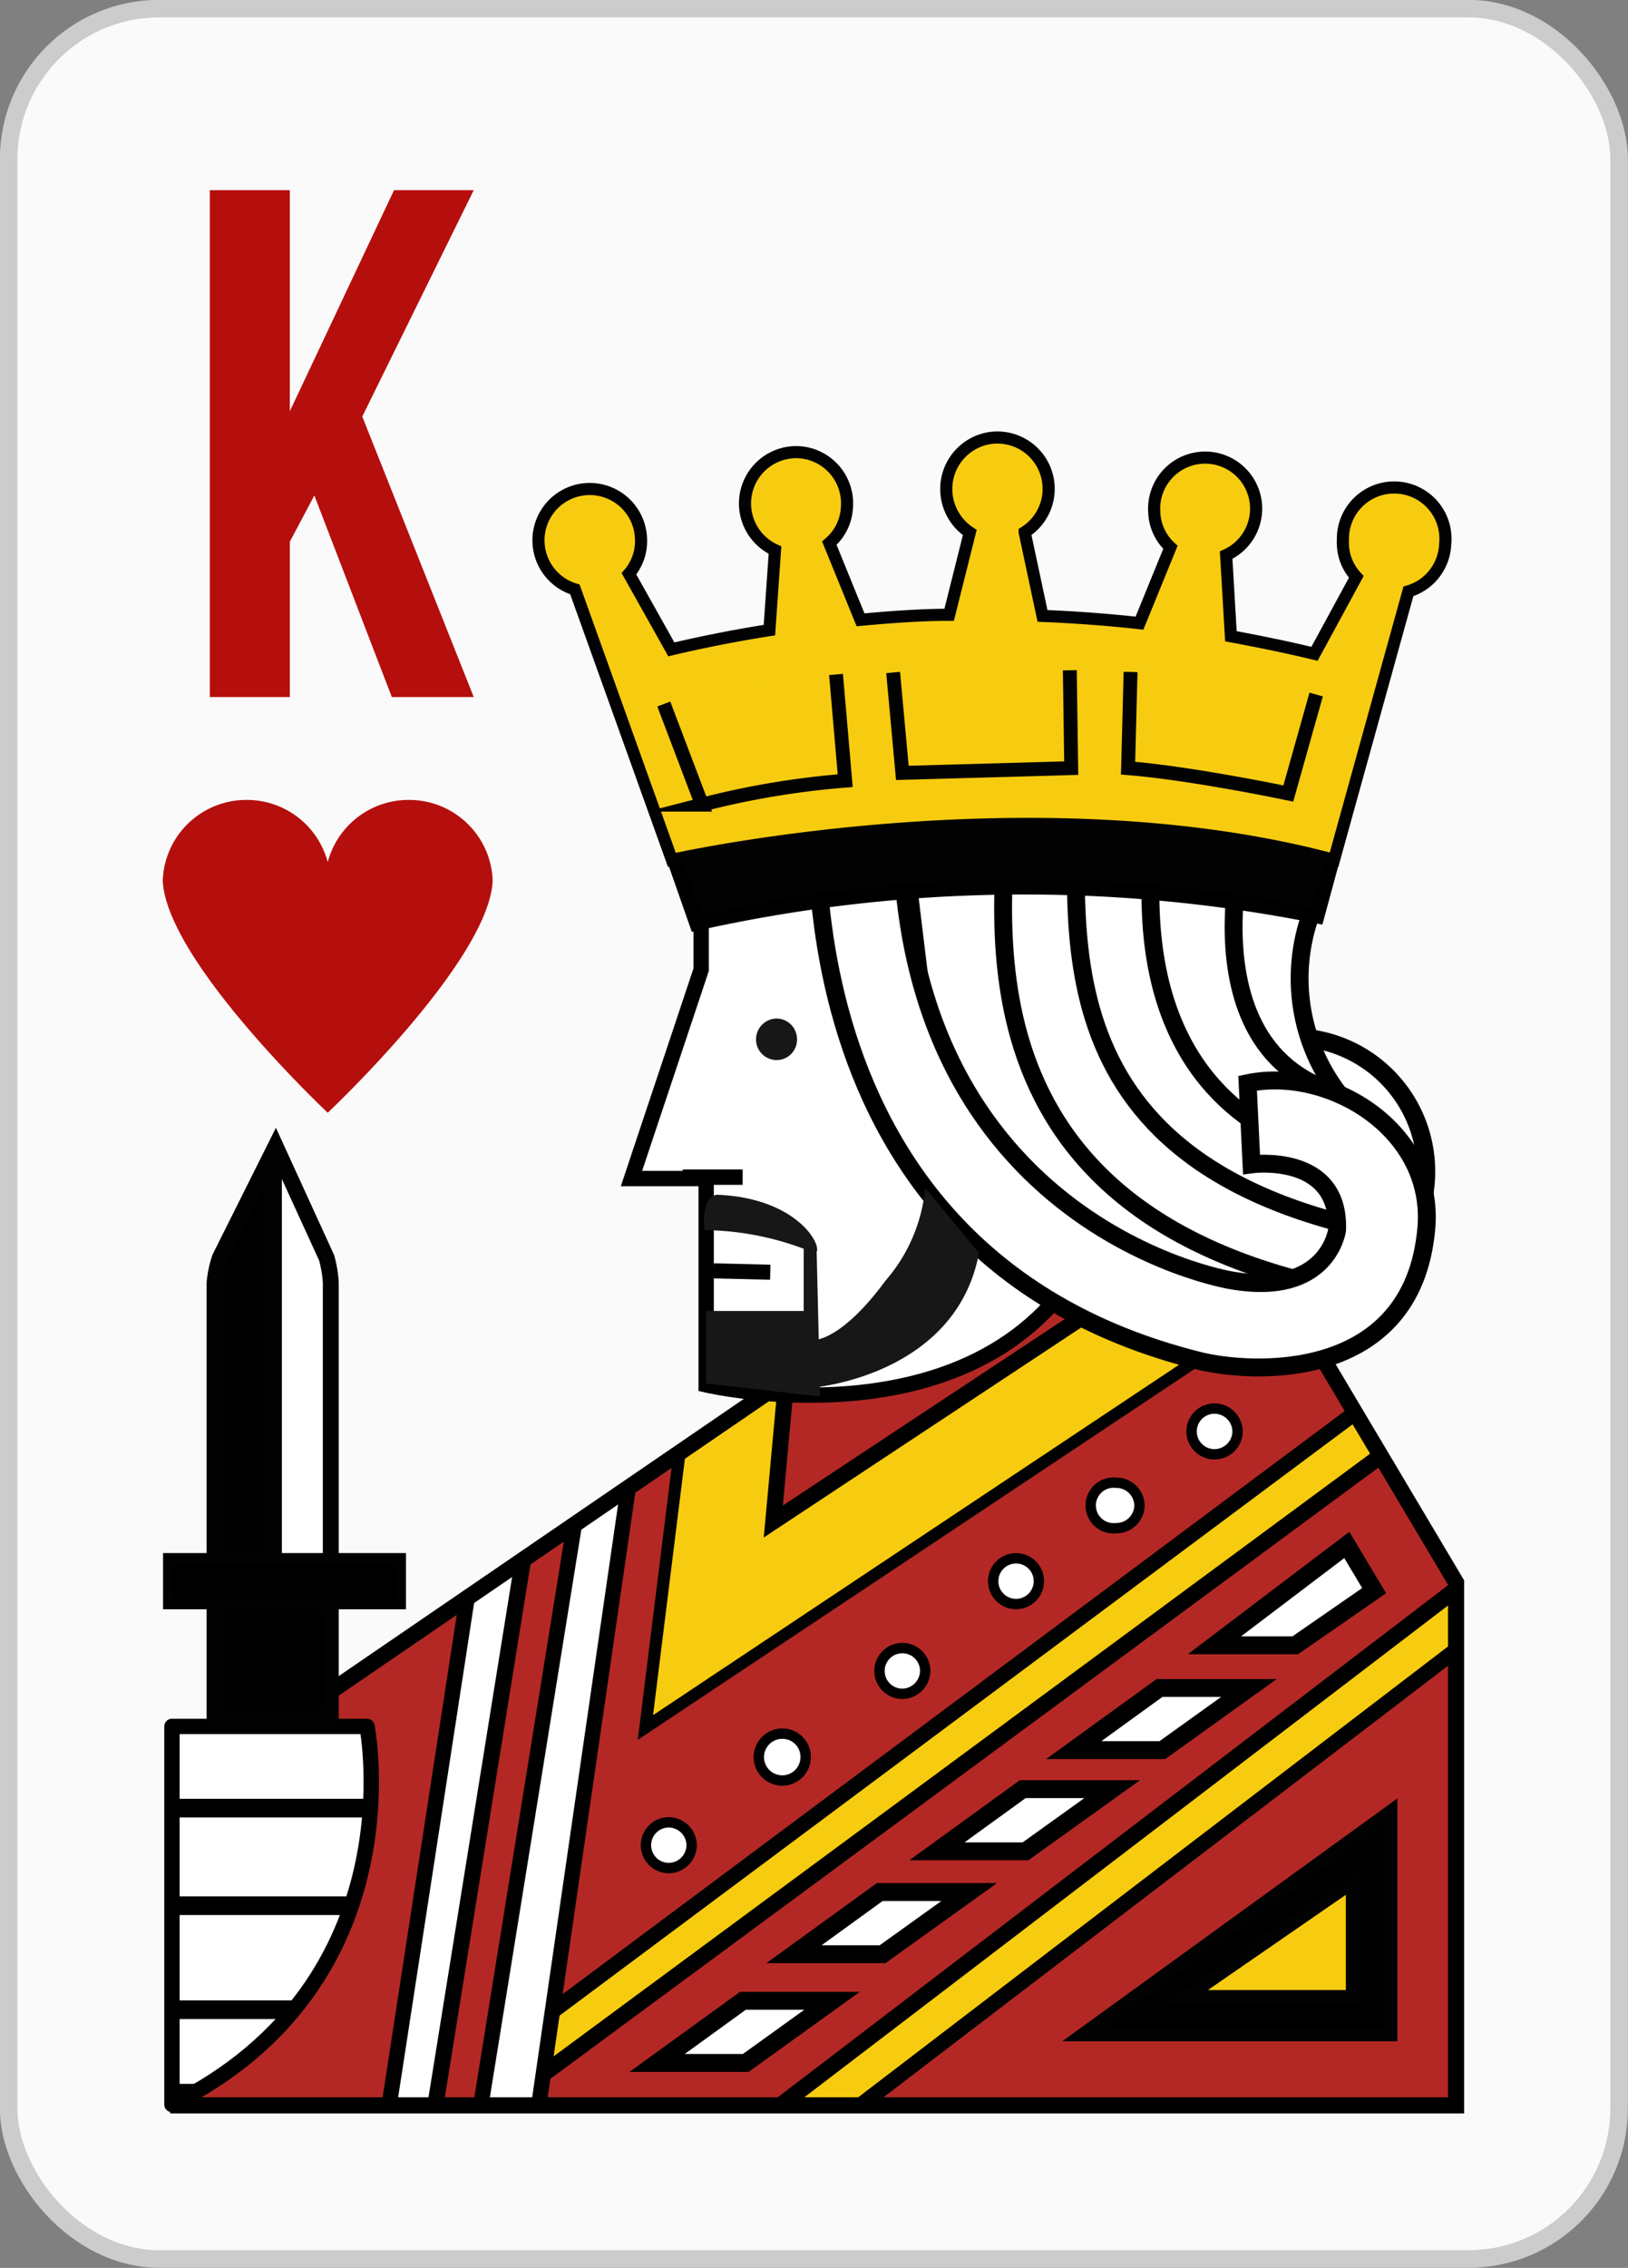 <svg xmlns="http://www.w3.org/2000/svg" xmlns:xlink="http://www.w3.org/1999/xlink" viewBox="0 0 58.42 81.34"><rect x="0" y="0" width="58.42" height="81.34" fill="#808080" stroke="none"/><defs><clipPath id="clip-path"><polygon points="27.94 49.67 9.75 62.11 6.47 75.51 9.9 75.51 52.25 75.51 52.25 56.76 47.2 48.27 37.24 43.72 27.94 49.67" style="fill:#b32825;stroke:#000;stroke-miterlimit:10;stroke-width:0.579px"/></clipPath><clipPath id="clip-path-2"><polygon points="43.69 48.29 23.16 61.96 25.54 42.81 41.08 40.19 45.54 42.05 43.69 48.29" style="fill:#f7cc10;stroke:#020202;stroke-miterlimit:10;stroke-width:0.435px"/></clipPath><clipPath id="clip-path-3"><polygon points="16.32 74.75 50.98 48.92 55.65 56.58 26.63 78.75 16.32 74.75" style="fill:#f7cc10;stroke:#020202;stroke-miterlimit:10;stroke-width:0.551px"/></clipPath><clipPath id="clip-path-4"><polygon points="17.49 52.58 13.6 77.88 18.99 77.88 22.96 50.5 17.49 52.58" style="fill:#fff;stroke:#000;stroke-miterlimit:10;stroke-width:0.551px"/></clipPath><clipPath id="clip-path-5"><path d="M47.21,32.36a6.79,6.79,0,0,0,1.14,7.24L49,46l-5.56,2.1L33.88,42.4,32.46,30.7l9.54.16Z" style="fill:#fff;stroke:#000;stroke-miterlimit:10;stroke-width:0.642px"/></clipPath><clipPath id="clip-path-6"><path d="M6.17,61.92h7s1.81,9.19-7,13.56Z" style="fill:#fff;stroke:#000;stroke-linecap:round;stroke-linejoin:round;stroke-width:0.551px"/></clipPath><clipPath id="clip-path-7"><path d="M11.72,45.11l-1.83-4-2,4a3.87,3.87,0,0,0-.19.9V61.64h4.17V46A4.26,4.26,0,0,0,11.72,45.11Z" style="stroke:#020202;stroke-miterlimit:10;stroke-width:0.571px"/></clipPath></defs><title>Asset 46</title><g id="Layer_2" data-name="Layer 2"><g id="Layer_1-2" data-name="Layer 1"><rect x="0.31" y="0.31" width="57.79" height="80.71" rx="5.4" style="fill:#fafafa"/><rect x="0.31" y="0.31" width="57.79" height="80.71" rx="5.4" style="fill:none;stroke:#ccc;stroke-miterlimit:3.864;stroke-width:0.63px"/><path d="M14.67,28.69a3,3,0,0,0-2.91,2.23,3,3,0,0,0-2.92-2.23,3,3,0,0,0-3,2.89c.12,2.88,5.92,8.33,5.92,8.33s5.8-5.45,5.92-8.33A3,3,0,0,0,14.67,28.69Z" style="fill:#b50f0d"/><path d="M11.28,17.77l-.88,1.66V25H7.53V6.82H10.4v7.93l3.74-7.93H17l-4,8.12L17,25H14.06Z" style="fill:#b50f0d"/><path d="M44.08,46.81s6.58,1.45,7.05-4.14a4.81,4.81,0,0,0-5.86-5.34l.14,3.18,2.49,1.68.63,1.41-1,1.84Z" style="fill:#fff;stroke:#000;stroke-miterlimit:10;stroke-width:0.654px"/><polygon points="27.94 49.67 9.75 62.11 6.47 75.51 9.9 75.51 52.25 75.51 52.25 56.76 47.2 48.27 37.24 43.72 27.94 49.67" style="fill:#b32825"/><g style="clip-path:url(#clip-path)"><polygon points="43.69 48.29 23.16 61.96 25.54 42.81 41.08 40.19 45.54 42.05 43.69 48.29" style="fill:#f7cc10"/><g style="clip-path:url(#clip-path-2)"><polygon points="40.41 46.2 27.75 54.57 29.11 39.71 38.88 40.54 40.41 46.2" style="fill:#b32825;stroke:#000;stroke-miterlimit:10;stroke-width:0.579px"/></g><polygon points="43.69 48.29 23.16 61.96 25.54 42.81 41.08 40.19 45.54 42.05 43.69 48.29" style="fill:none;stroke:#020202;stroke-miterlimit:10;stroke-width:0.435px"/><polygon points="16.32 74.75 50.98 48.92 55.65 56.58 26.63 78.75 16.32 74.75" style="fill:#f7cc10"/><g style="clip-path:url(#clip-path-3)"><polygon points="24.76 77.99 57.5 52.99 54.26 48.74 14.38 78.16 24.76 77.99" style="fill:#b32825;stroke:#000;stroke-miterlimit:10;stroke-width:0.579px"/></g><polygon points="16.32 74.75 50.98 48.92 55.65 56.58 26.63 78.75 16.32 74.75" style="fill:none;stroke:#020202;stroke-miterlimit:10;stroke-width:0.551px"/><polygon points="17.49 52.58 13.6 77.88 18.99 77.88 22.96 50.5 17.49 52.58" style="fill:#fff"/><g style="clip-path:url(#clip-path-4)"><polygon points="19.54 51.15 15.3 77.52 21.17 77.52 25.51 48.98 19.54 51.15" style="fill:#b32825;stroke:#000;stroke-miterlimit:10;stroke-width:0.579px"/><polygon points="21.18 51.15 16.93 77.52 22.81 77.52 27.15 48.98 21.18 51.15" style="fill:#fff;stroke:#000;stroke-miterlimit:10;stroke-width:0.551px"/></g><polygon points="17.49 52.58 13.6 77.88 18.99 77.88 22.96 50.5 17.49 52.58" style="fill:none;stroke:#000;stroke-miterlimit:10;stroke-width:0.551px"/></g><polygon points="27.94 49.67 9.75 62.11 6.47 75.51 9.9 75.51 52.25 75.51 52.25 56.76 47.2 48.27 37.24 43.72 27.94 49.67" style="fill:none;stroke:#000;stroke-miterlimit:10;stroke-width:0.579px"/><path d="M25.16,31v3.78l-2.5,7.49h2.68v7.4s10.92,2.56,14.16-5.8V28.46S27.82,28.77,25.16,31Z" style="fill:#fff;stroke:#000;stroke-miterlimit:10;stroke-width:0.551px"/><path d="M47.21,32.36a6.79,6.79,0,0,0,1.14,7.24L49,46l-5.56,2.1L33.88,42.4,32.46,30.7l9.54.16Z" style="fill:#fff"/><g style="clip-path:url(#clip-path-5)"><path d="M36.15,29.1c-.22,4.45-2,15.94,15.29,17.65,0,0-1-4.64-.24-3.35.32.56-13.73.91-12.39-12.9C38.81,30.5,36.51,21.64,36.15,29.1Z" style="fill:#fff;stroke:#000;stroke-miterlimit:10;stroke-width:0.642px"/><path d="M38.65,28.33c0,5.35-1.51,14.32,13.05,16.22,0,0-.67-4.22,0-3C52,42,40.23,43.11,41.36,30.42,41.36,30.42,38.66,21.17,38.65,28.33Z" style="fill:#fff;stroke:#000;stroke-miterlimit:10;stroke-width:0.642px"/><path d="M44.59,30.42s-2.57,9.95,6.79,9" style="fill:#fff;stroke:#000;stroke-miterlimit:10;stroke-width:0.642px"/></g><path d="M47.21,32.36a6.79,6.79,0,0,0,1.14,7.24L49,46l-5.56,2.1L33.88,42.4,32.46,30.7l9.54.16Z" style="fill:none;stroke:#000;stroke-miterlimit:10;stroke-width:0.642px"/><path d="M28.6,37.28a.73.73,0,0,1-.73.74.74.74,0,0,1-.74-.74.75.75,0,0,1,.74-.75A.74.74,0,0,1,28.6,37.28Z" style="fill:#171717"/><path d="M25.29,44.12a10.4,10.4,0,0,1,3.71.73c.81.63.23-1.87-3.29-2C25.1,43,25.29,44.12,25.29,44.12Z" style="fill:#171717"/><line x1="24.5" y1="42.22" x2="26.65" y2="42.22" style="fill:none;stroke:#000;stroke-miterlimit:10;stroke-width:0.551px"/><path d="M6.17,61.92h7s1.81,9.19-7,13.56Z" style="fill:#fff"/><g style="clip-path:url(#clip-path-6)"><polyline points="4.89 64.85 13.46 64.85 13.46 68.35 5.11 68.35 5.43 72.08 12.48 72.08 11.38 75.06 4.89 75.08" style="fill:#fff;stroke:#000;stroke-miterlimit:10;stroke-width:0.669px"/></g><path d="M6.17,61.92h7s1.81,9.19-7,13.56Z" style="fill:none;stroke:#000;stroke-linecap:round;stroke-linejoin:round;stroke-width:0.551px"/><line x1="27.64" y1="45.63" x2="25.61" y2="45.58" style="fill:none;stroke:#000;stroke-miterlimit:10;stroke-width:0.54px"/><path d="M29.42,27.51S27.12,44.82,43,48.8c1.89.48,7.67.82,8.18-4.71.34-3.56-3.48-5.85-6.41-5.24l.14,2.91s3.18-.43,3.07,2.36c0,0-.32,2.41-3.8,1.8,0,0-13-2.09-11.75-18.54Z" style="fill:#fff;stroke:#000;stroke-miterlimit:10;stroke-width:0.642px"/><path d="M22,24.54,25,33.11a53.88,53.88,0,0,1,22.26-.26l2.11-7.78S38.26,19.37,22,24.54Z" style="fill:#020202;stroke:#000;stroke-miterlimit:10;stroke-width:0.536px"/><polygon points="23.58 73.99 26.76 73.99 29.86 71.76 26.66 71.76 23.58 73.99" style="fill:#fff;stroke:#000;stroke-miterlimit:10;stroke-width:0.642px"/><polygon points="28.49 70.09 31.67 70.09 34.78 67.86 31.57 67.86 28.49 70.09" style="fill:#fff;stroke:#000;stroke-miterlimit:10;stroke-width:0.642px"/><polygon points="33.62 66.4 36.8 66.4 39.91 64.17 36.7 64.17 33.62 66.4" style="fill:#fff;stroke:#000;stroke-miterlimit:10;stroke-width:0.642px"/><polygon points="38.53 62.77 41.71 62.77 44.82 60.54 41.61 60.54 38.53 62.77" style="fill:#fff;stroke:#000;stroke-miterlimit:10;stroke-width:0.642px"/><polygon points="43.58 59.01 46.48 59.01 49.31 57.05 48.33 55.41 43.58 59.01" style="fill:#fff;stroke:#000;stroke-miterlimit:10;stroke-width:0.642px"/><polygon points="38.87 72.97 49.9 64.98 49.9 72.97 38.87 72.97" style="stroke:#020202;stroke-miterlimit:10;stroke-width:0.488px"/><polygon points="42.59 71.61 48.53 67.51 48.53 71.61 42.59 71.61" style="fill:#f7cc10;stroke:#020202;stroke-miterlimit:10;stroke-width:0.471px"/><path d="M44.41,51.34a.83.83,0,0,1-.83.82.82.82,0,1,1,0-1.64A.83.83,0,0,1,44.41,51.34Z" style="fill:#fff;stroke:#000;stroke-miterlimit:10;stroke-width:0.372px"/><path d="M40.89,54a.83.83,0,0,1-.84.81.82.82,0,1,1,0-1.63A.83.83,0,0,1,40.89,54Z" style="fill:#fff;stroke:#000;stroke-miterlimit:10;stroke-width:0.372px"/><path d="M37.28,56.72a.82.82,0,0,1-.83.81.82.82,0,1,1,.83-.81Z" style="fill:#fff;stroke:#000;stroke-miterlimit:10;stroke-width:0.372px"/><path d="M33.2,59.93a.83.83,0,0,1-.84.82.82.82,0,1,1,.84-.82Z" style="fill:#fff;stroke:#000;stroke-miterlimit:10;stroke-width:0.372px"/><path d="M28.91,63a.84.84,0,1,1-.84-.82A.83.83,0,0,1,28.91,63Z" style="fill:#fff;stroke:#000;stroke-miterlimit:10;stroke-width:0.372px"/><path d="M24.82,66.19A.83.83,0,0,1,24,67a.82.82,0,1,1,0-1.64A.83.83,0,0,1,24.82,66.19Z" style="fill:#fff;stroke:#000;stroke-miterlimit:10;stroke-width:0.372px"/><path d="M11.72,45.11l-1.83-4-2,4a3.87,3.87,0,0,0-.19.9V61.64h4.17V46A4.26,4.26,0,0,0,11.72,45.11Z"/><g style="clip-path:url(#clip-path-7)"><path d="M13.81,36.65,12,30.71l-2,5.94a4.94,4.94,0,0,0-.19,1v19.5H14V38.7C14,38.33,13.81,36.65,13.81,36.65Z" style="fill:#fff;stroke:#020202;stroke-miterlimit:10;stroke-width:0.61px"/></g><path d="M11.72,45.11l-1.83-4-2,4a3.87,3.87,0,0,0-.19.9V61.64h4.17V46A4.26,4.26,0,0,0,11.72,45.11Z" style="fill:none;stroke:#020202;stroke-miterlimit:10;stroke-width:0.571px"/><polygon points="29.43 50.09 29.3 44.69 28.84 44.37 28.84 47.02 25.34 47.02 25.34 49.62 29.43 50.09" style="fill:#171717"/><path d="M33.2,42.61a5.9,5.9,0,0,1-1.43,3.33c-1.58,2.15-2.55,2.12-2.55,2.12v1.7s5.09-.43,5.91-4.82" style="fill:#171717"/><path d="M51.86,19.51a1.84,1.84,0,1,0-3.67-.14,1.79,1.79,0,0,0,.48,1.32l-1.5,2.76c-.86-.21-1.87-.42-3-.63L44,19.91a1.83,1.83,0,1,0-2.58-1.54A1.79,1.79,0,0,0,42,19.63l-1.11,2.72c-1.09-.12-2.25-.21-3.48-.26l-.64-3a1.84,1.84,0,0,0-1.35-3.36A1.85,1.85,0,0,0,34,17.94a1.87,1.87,0,0,0,.8,1.16l-.74,2.95c-1,0-2.09.08-3.18.18l-1.12-2.75a1.79,1.79,0,0,0,.63-1.26,1.84,1.84,0,0,0-1.7-2,1.84,1.84,0,0,0-.88,3.51l-.2,2.87c-1.15.18-2.33.41-3.52.69l-1.52-2.71A1.8,1.8,0,0,0,23,19.28a1.84,1.84,0,1,0-2.37,1.86l3.48,9.7s12.92-2.9,23.76,0l2.67-9.63A1.84,1.84,0,0,0,51.86,19.51Z" style="fill:#f7cc10;stroke:#020202;stroke-miterlimit:10;stroke-width:0.435px"/><polygon points="14.38 55.89 14.38 57.53 13.32 57.53 8.91 57.53 6.04 57.53 6.04 55.89 8.97 55.89 13.32 55.89 14.38 55.89" style="stroke:#020202;stroke-miterlimit:10;stroke-width:0.377px"/><path d="M23.82,25.25l1.37,3.61A30.11,30.11,0,0,1,30.33,28L30,24.19" style="fill:#f7cc10;stroke:#020202;stroke-miterlimit:10;stroke-width:0.498px"/><path d="M47.23,24.91l-1,3.55s-3.42-.72-5.75-.91l.09-3.45" style="fill:#f7cc10;stroke:#020202;stroke-miterlimit:10;stroke-width:0.498px"/><polyline points="32.05 24.12 32.38 27.72 38.44 27.55 38.39 24.04" style="fill:#f7cc10;stroke:#020202;stroke-miterlimit:10;stroke-width:0.498px"/></g></g></svg>